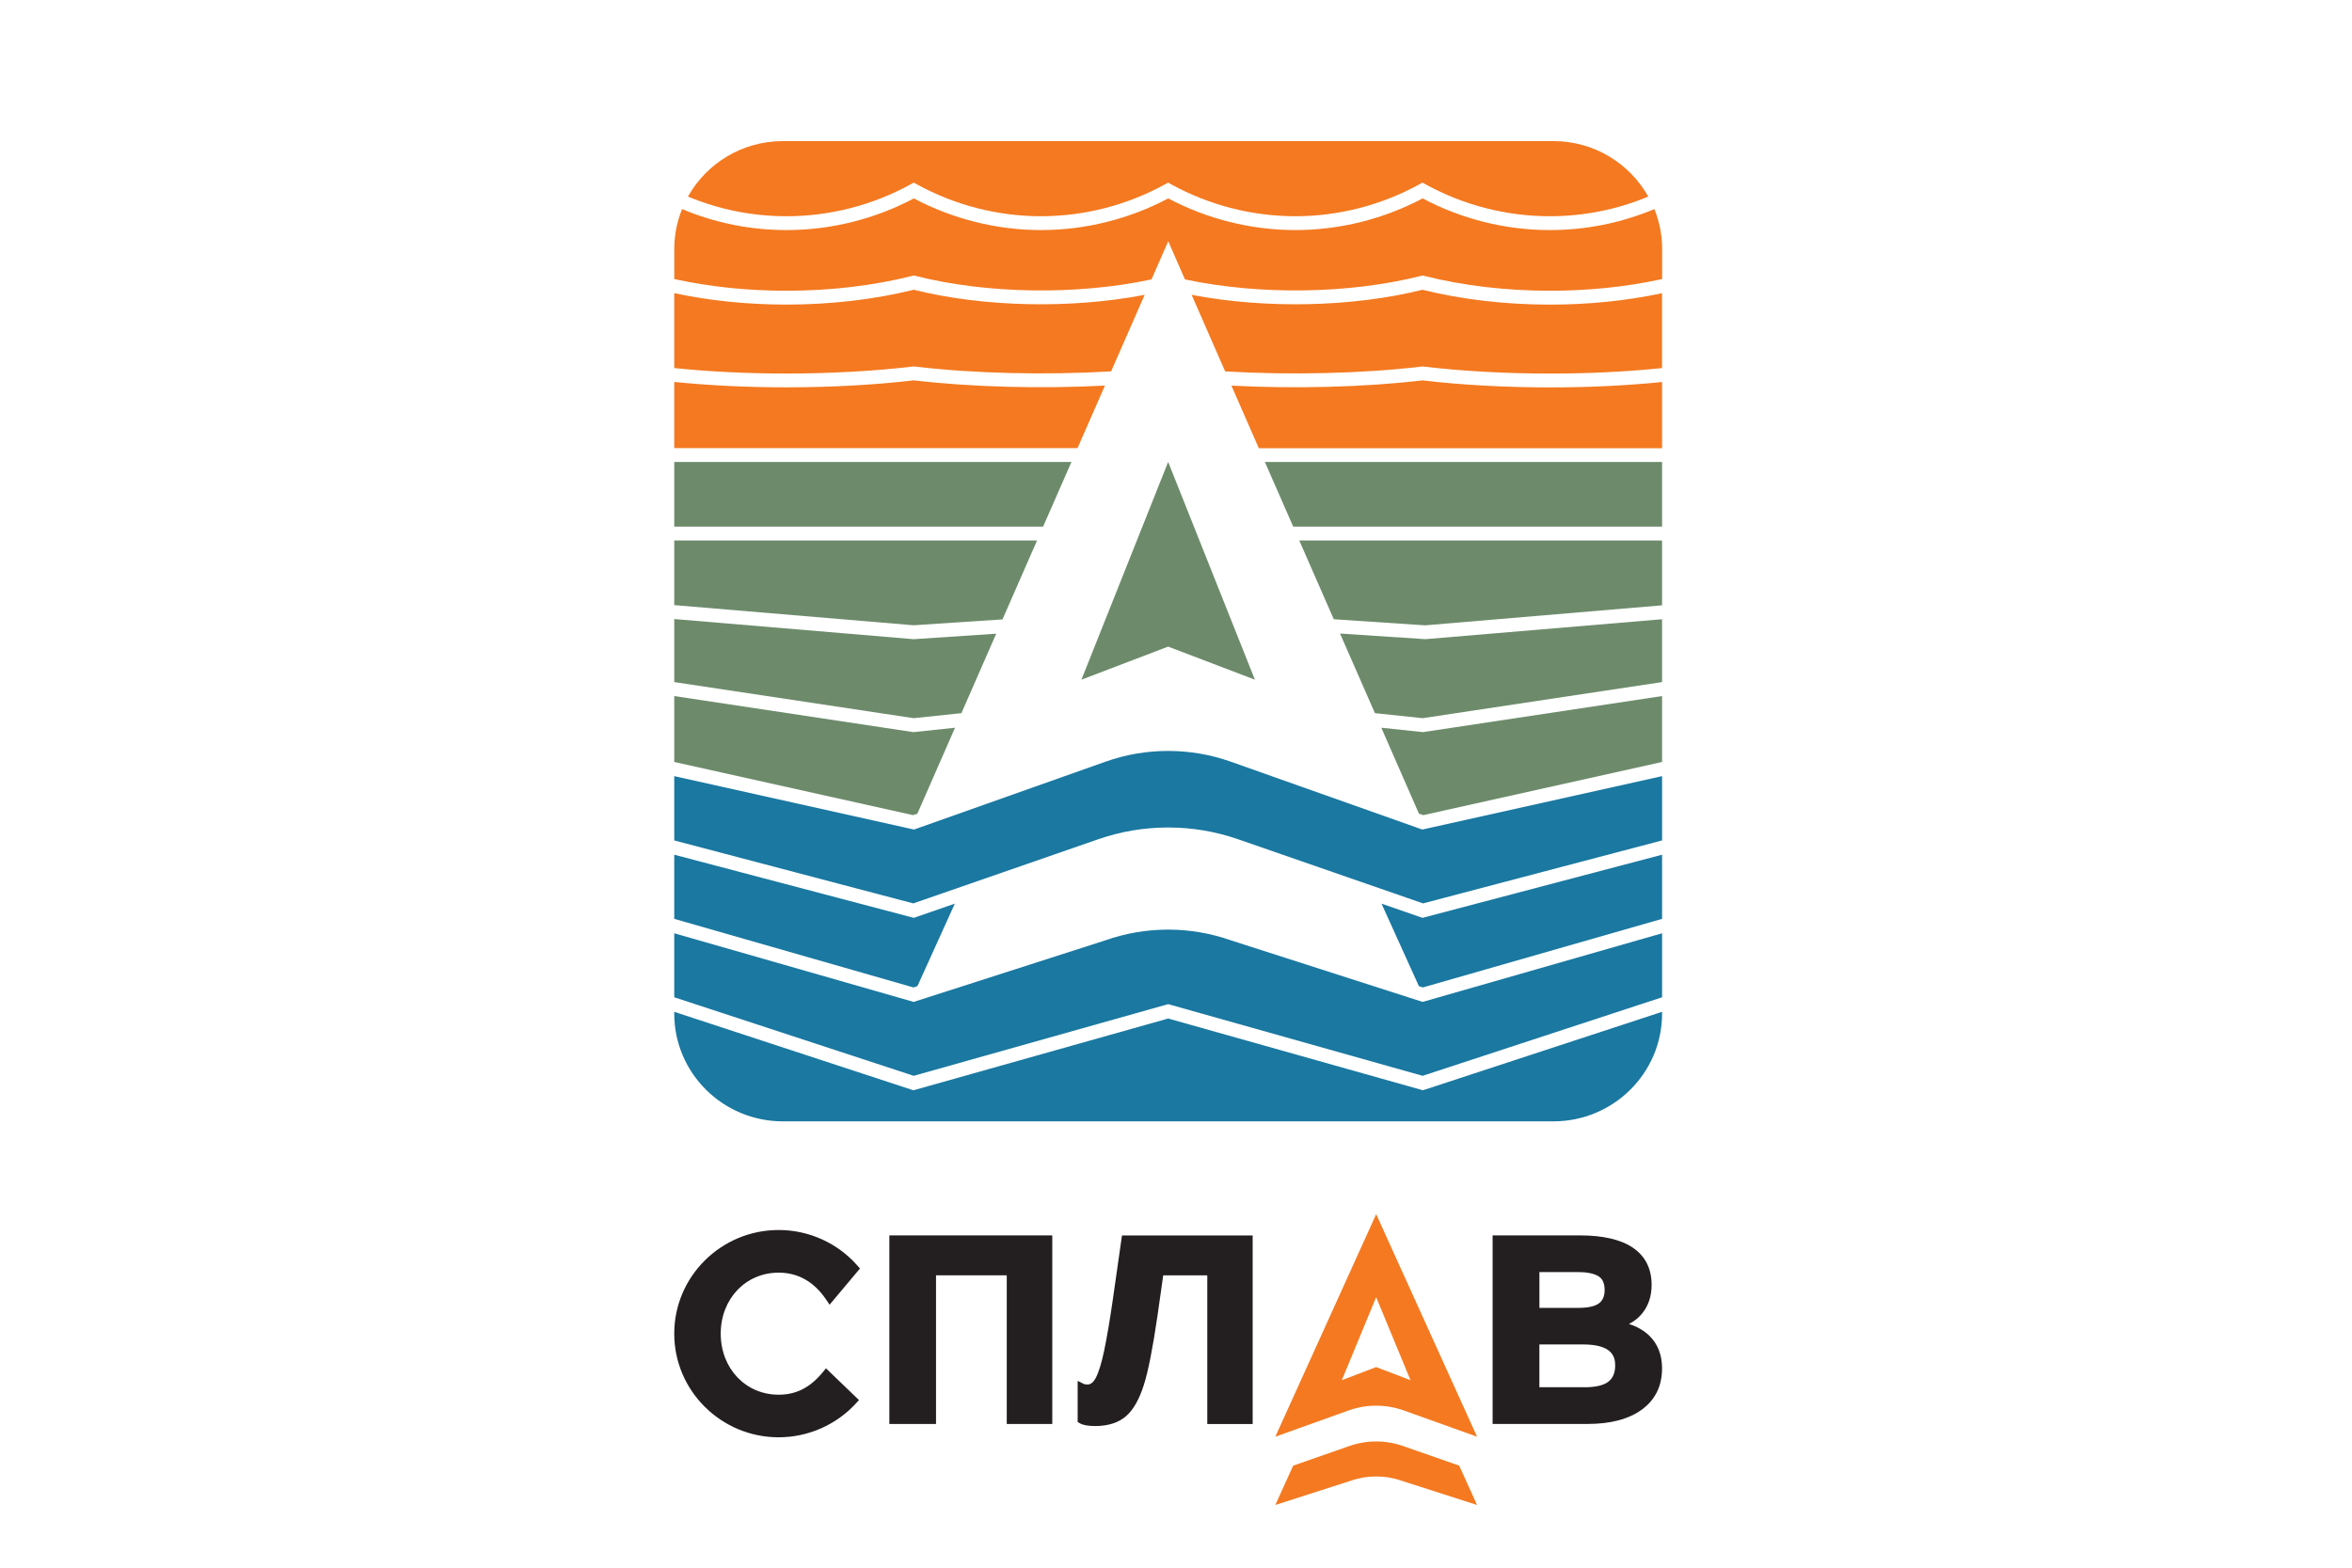 <?xml version="1.0" encoding="UTF-8"?> <svg xmlns="http://www.w3.org/2000/svg" width="150" height="100" viewBox="0 0 150 100" fill="none"><rect width="150" height="100" fill="white"></rect><g clip-path="url(#clip0_1_8)"><path d="M49.66 91.682C45.989 91.682 43 88.717 43 85.071C43 81.425 45.989 78.46 49.66 78.46C51.587 78.46 53.418 79.289 54.687 80.735L54.845 80.916L52.907 83.225L52.697 82.914C51.922 81.762 50.901 81.18 49.66 81.18C47.554 81.18 45.965 82.853 45.965 85.073C45.965 87.292 47.554 88.966 49.66 88.966C50.782 88.966 51.678 88.506 52.483 87.52L52.676 87.281L54.782 89.308L54.6 89.507C53.338 90.889 51.539 91.682 49.663 91.682" fill="#231F20"></path><path d="M64.206 90.833V81.35H59.695V90.833H56.719V78.804H67.109V90.833H64.206Z" fill="#231F20"></path><path d="M69.821 90.964C69.391 90.964 69.079 90.906 68.871 90.79L68.728 90.71V88.083L69.137 88.287C69.137 88.287 69.196 88.313 69.362 88.313C69.436 88.313 69.661 88.313 69.884 87.892C70.072 87.537 70.256 86.938 70.427 86.115C70.603 85.27 70.784 84.188 70.971 82.897L71.555 78.806H79.889V90.835H76.995V81.352H74.185L73.817 83.943C73.52 85.99 73.228 87.475 72.945 88.356C72.648 89.286 72.274 89.935 71.804 90.343C71.326 90.756 70.659 90.966 69.823 90.966" fill="#231F20"></path><path d="M95.192 90.833V78.804H100.764C102.225 78.804 103.355 79.064 104.123 79.579C104.926 80.118 105.333 80.92 105.333 81.964C105.333 82.677 105.13 83.292 104.725 83.788C104.506 84.057 104.227 84.28 103.89 84.454C104.411 84.622 104.842 84.871 105.18 85.195C105.723 85.722 105.998 86.424 105.998 87.279C105.998 88.412 105.561 89.301 104.701 89.922C103.868 90.526 102.708 90.831 101.253 90.831H95.19L95.192 90.833ZM101.052 88.491C101.76 88.491 102.275 88.371 102.58 88.13C102.868 87.905 103.009 87.565 103.009 87.093C103.009 86.521 102.796 85.76 100.961 85.76H98.175V88.489H101.05L101.052 88.491ZM100.666 83.427C101.283 83.427 101.727 83.326 101.983 83.131C102.221 82.948 102.335 82.673 102.335 82.291C102.335 81.872 102.214 81.588 101.967 81.425C101.684 81.24 101.242 81.145 100.649 81.145H98.177V83.427H100.666Z" fill="#231F20"></path><path d="M87.766 77.452L81.335 91.645L85.997 89.974C87.142 89.563 88.393 89.563 89.538 89.974L94.201 91.645L87.768 77.452H87.766ZM87.766 87.204L85.575 88.04L87.766 82.744L89.956 88.04L87.763 87.204H87.766Z" fill="#F47920"></path><path d="M86.116 94.464C87.183 94.086 88.35 94.086 89.417 94.464L94.199 96L93.062 93.491L89.469 92.236C88.367 91.853 87.168 91.853 86.066 92.236L82.473 93.491L81.335 96L86.116 94.464Z" fill="#F47920"></path><path d="M63.934 39.51L66.139 34.477H43V38.599L58.267 39.886L63.934 39.51Z" fill="#6D8B6B"></path><path d="M58.509 62.905L60.895 57.641L58.28 58.548L58.148 58.514L43 54.52V58.612L58.256 62.987L58.509 62.905Z" fill="#1A78A1"></path><path d="M68.332 29.468H43V33.593H66.525L68.332 29.468Z" fill="#6D8B6B"></path><path d="M58.507 51.901L60.907 46.42L58.254 46.701L43 44.4V48.605L58.234 51.997L58.507 51.901Z" fill="#6D8B6B"></path><path d="M74.501 64.97L58.254 69.548L43 64.542V64.652C43 68.45 46.102 71.529 49.929 71.529H99.069C102.896 71.529 106 68.45 106 64.652V64.542L90.746 69.546L74.499 64.968L74.501 64.97Z" fill="#1A78A1"></path><path d="M50.165 23.827C52.972 23.827 55.758 23.672 58.224 23.38L58.275 23.373L58.327 23.38C62.124 23.831 66.704 23.934 70.862 23.689L73.001 18.808C68.304 19.706 62.769 19.601 58.275 18.483C55.784 19.102 52.983 19.429 50.163 19.429C47.669 19.429 45.26 19.182 43 18.7V23.479L43.045 23.483C45.286 23.711 47.682 23.827 50.165 23.827Z" fill="#F47920"></path><path d="M58.061 11.767L58.275 11.649L58.49 11.767C60.907 13.093 63.637 13.793 66.386 13.793C69.135 13.793 71.865 13.093 74.282 11.767L74.497 11.649L74.711 11.767C77.129 13.093 79.858 13.793 82.607 13.793C85.356 13.793 88.086 13.093 90.504 11.767L90.718 11.649L90.932 11.767C93.35 13.093 96.08 13.793 98.829 13.793C101.011 13.793 103.123 13.37 105.119 12.539C103.935 10.429 101.669 9 99.062 9H49.931C47.325 9 45.059 10.429 43.874 12.539C45.87 13.368 47.983 13.793 50.165 13.793C52.914 13.793 55.643 13.093 58.061 11.767Z" fill="#F47920"></path><path d="M68.968 43.356L74.497 41.246L80.032 43.356L74.501 29.468H74.499L68.968 43.356Z" fill="#6D8B6B"></path><path d="M70.466 24.596C66.397 24.808 61.977 24.697 58.275 24.261C55.788 24.553 52.985 24.707 50.165 24.707C47.667 24.707 45.258 24.591 43 24.364V28.585H68.719L70.469 24.594L70.466 24.596Z" fill="#F47920"></path><path d="M61.315 45.49L63.535 40.421L58.258 40.774L58.226 40.769L43 39.487V43.509L58.273 45.812L61.315 45.49Z" fill="#6D8B6B"></path><path d="M82.475 33.593H106V29.468H80.668L82.475 33.593Z" fill="#6D8B6B"></path><path d="M90.725 24.263C87.025 24.699 82.603 24.811 78.534 24.598L80.281 28.59H106V24.368C103.742 24.596 101.333 24.712 98.835 24.712C96.013 24.712 93.21 24.557 90.725 24.265" fill="#F47920"></path><path d="M90.725 18.483C86.229 19.601 80.696 19.706 75.997 18.808L78.135 23.691C82.294 23.934 86.874 23.833 90.671 23.382L90.722 23.375L90.774 23.382C93.24 23.674 96.026 23.829 98.833 23.829C101.316 23.829 103.712 23.713 105.952 23.485L105.998 23.481V18.703C103.74 19.184 101.331 19.431 98.833 19.431C96.013 19.431 93.212 19.104 90.722 18.485" fill="#F47920"></path><path d="M78.529 59.992C75.925 59.068 73.073 59.068 70.481 59.987L58.269 63.91L43 59.532V63.614L58.273 68.624L74.501 64.052L90.727 68.624L106 63.614V59.532L90.729 63.91L78.529 59.992Z" fill="#1A78A1"></path><path d="M85.062 39.5L90.893 39.889L106 38.612V34.477H82.861L85.062 39.5Z" fill="#6D8B6B"></path><path d="M105.506 13.338C103.39 14.223 101.151 14.676 98.837 14.676C96.019 14.676 93.22 13.978 90.727 12.657C88.231 13.978 85.432 14.676 82.616 14.676C79.8 14.676 76.999 13.978 74.503 12.657C72.007 13.978 69.209 14.676 66.393 14.676C63.577 14.676 60.776 13.978 58.28 12.657C55.784 13.978 52.985 14.676 50.169 14.676C47.855 14.676 45.615 14.223 43.498 13.338C43.182 14.124 43.002 14.981 43.002 15.879V17.8L43.097 17.82C45.32 18.301 47.699 18.546 50.167 18.546C52.955 18.546 55.721 18.219 58.169 17.6L58.28 17.572L58.39 17.6C62.97 18.758 68.709 18.834 73.438 17.822L74.505 15.387L75.57 17.822C80.298 18.831 86.036 18.758 90.618 17.6L90.729 17.572L90.839 17.6C93.285 18.219 96.054 18.546 98.842 18.546C101.307 18.546 103.686 18.301 105.907 17.82L106.004 17.798V15.877C106.004 14.979 105.825 14.122 105.509 13.336" fill="#F47920"></path><path d="M90.59 58.503L88.106 57.641L90.491 62.905L90.744 62.987L106 58.612V54.52L90.72 58.548L90.59 58.503Z" fill="#1A78A1"></path><path d="M90.867 40.769L85.46 40.411L87.686 45.49L90.727 45.812L106 43.509V39.5L90.9 40.772L90.867 40.769Z" fill="#6D8B6B"></path><path d="M78.484 48.583C75.915 47.675 73.085 47.672 70.516 48.583L58.291 52.915L43 49.509V53.609L58.245 57.626L70.057 53.529C72.923 52.536 76.077 52.536 78.943 53.529L90.755 57.626L106 53.609V49.509L90.709 52.915L78.484 48.583Z" fill="#1A78A1"></path><path d="M88.093 46.42L90.493 51.901L90.766 51.997L106 48.605V44.4L90.746 46.701L88.093 46.42Z" fill="#6D8B6B"></path></g><defs><clipPath id="clip0_1_8"><rect width="63" height="87" fill="white" transform="translate(43 9)"></rect></clipPath></defs></svg> 